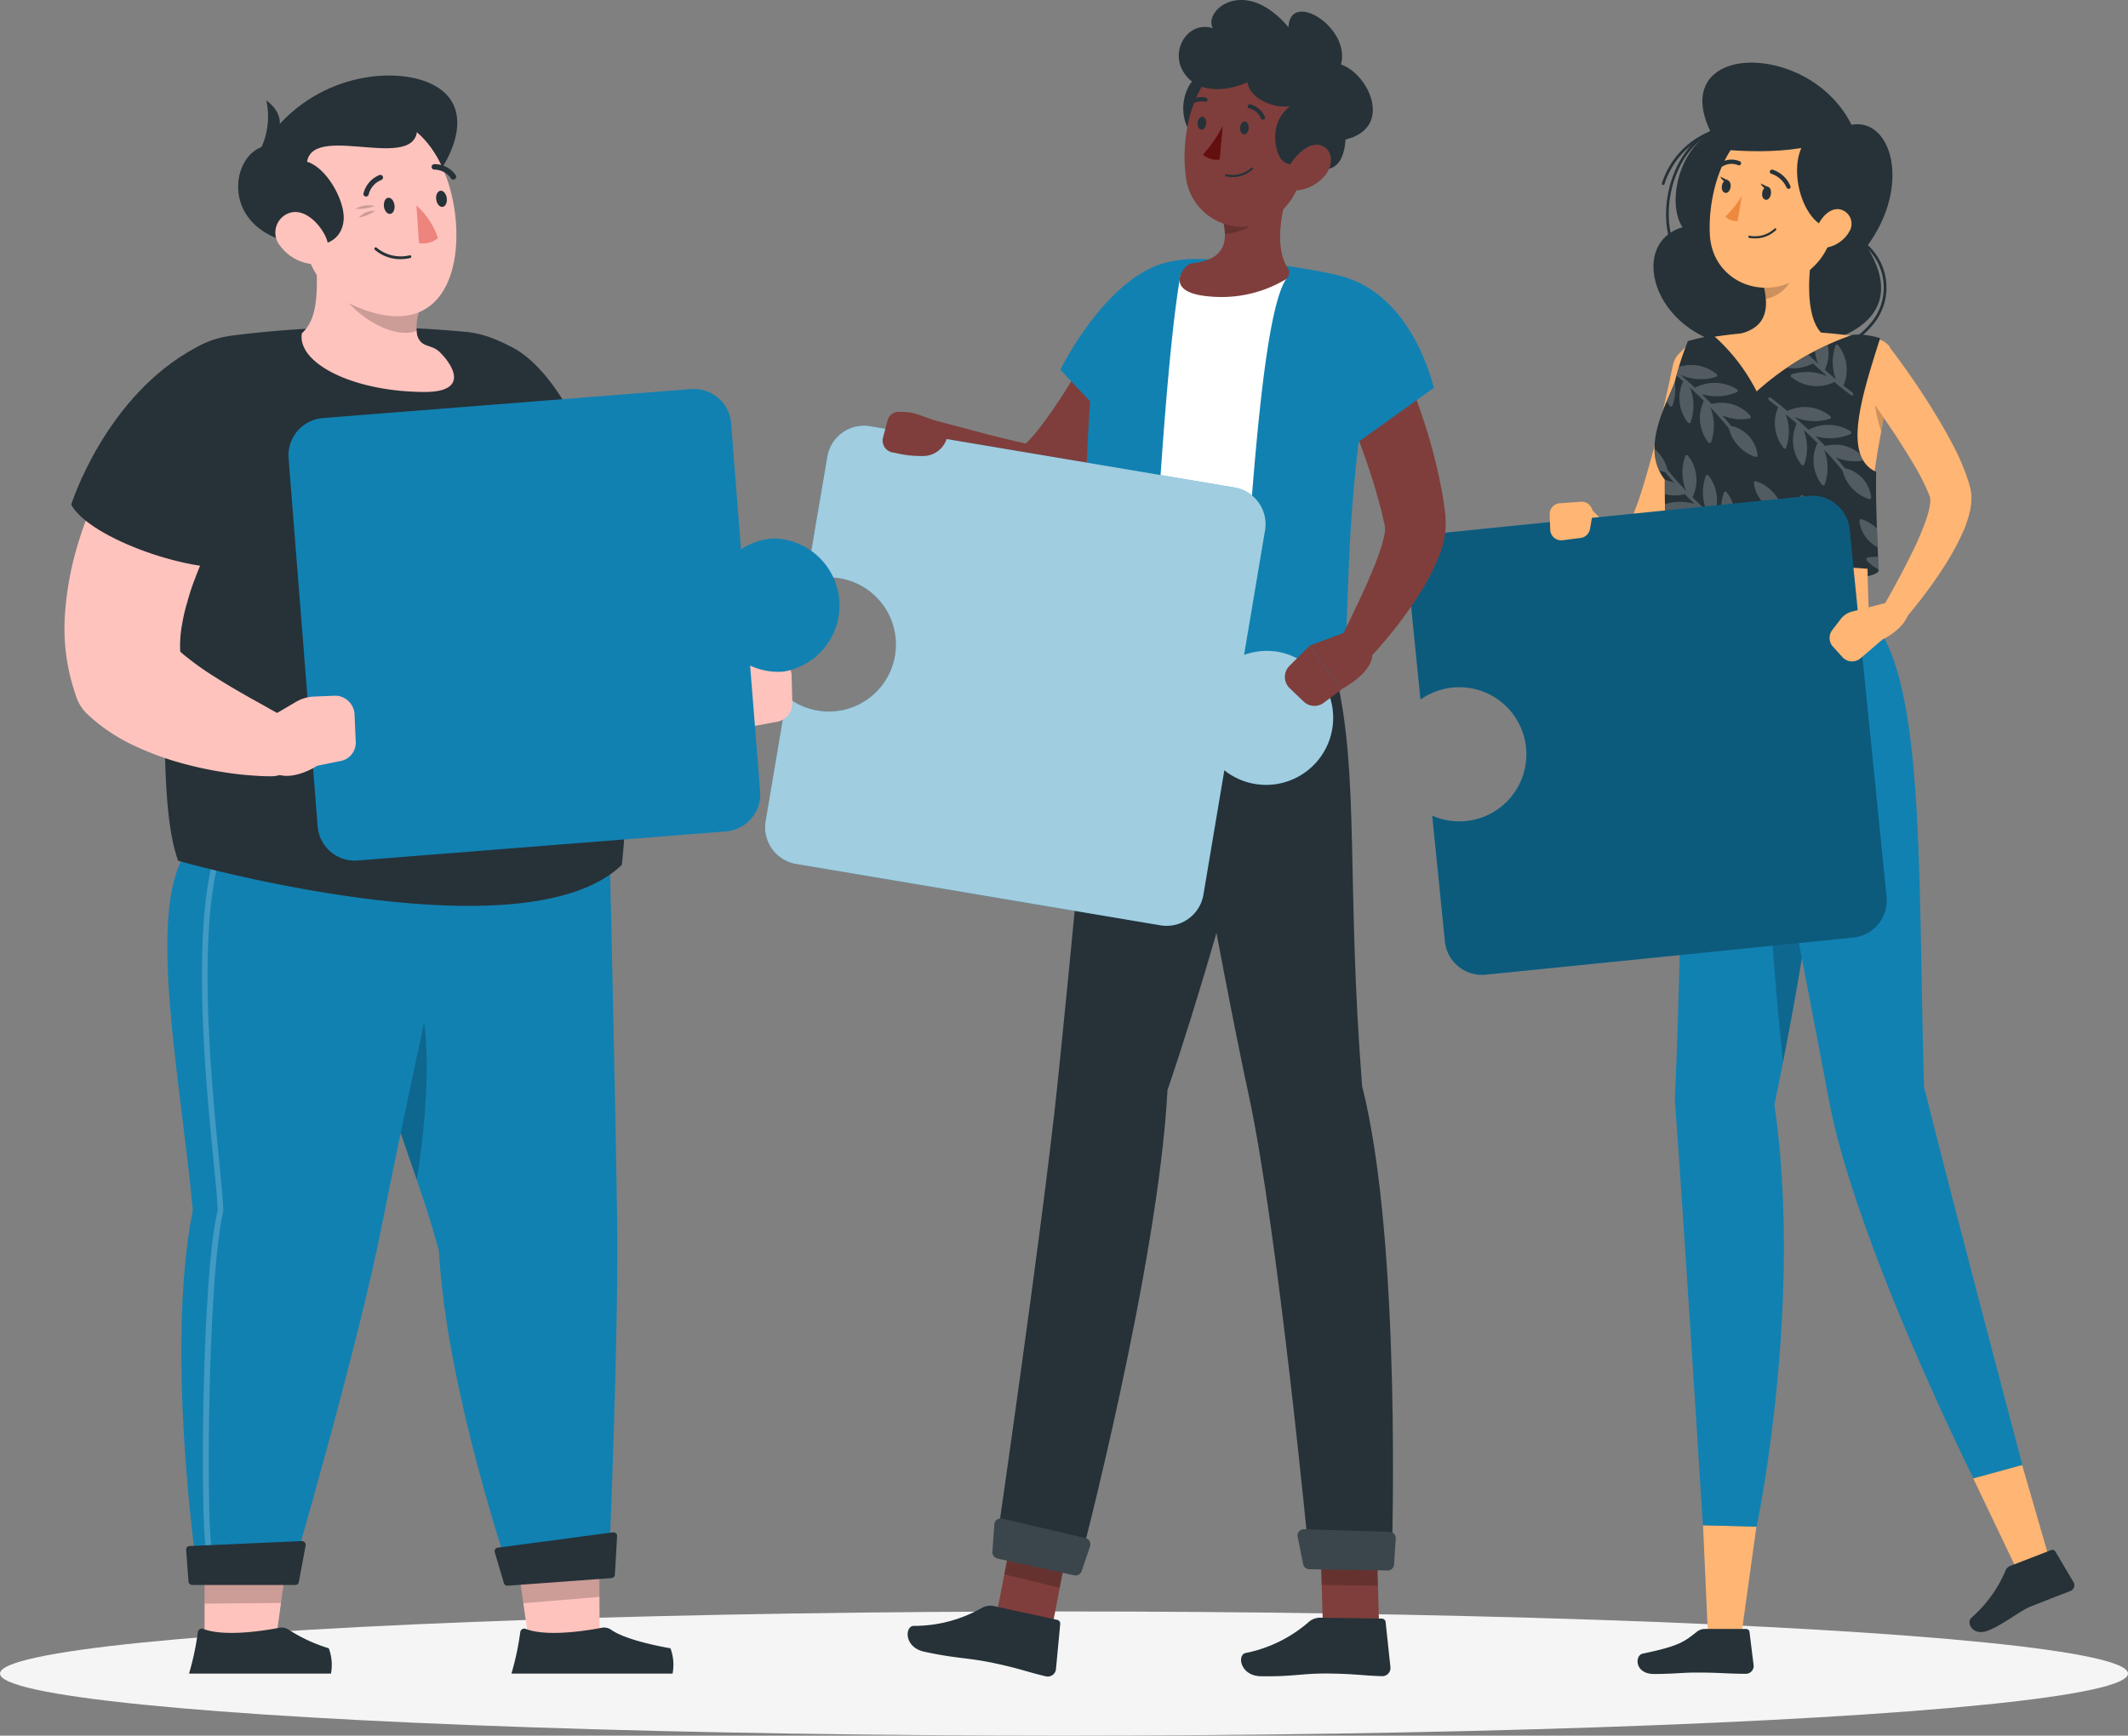 <svg xmlns="http://www.w3.org/2000/svg" width="171.601" height="140" viewBox="0 0 171.601 140">
    <rect x="0" y="0" width="171.601" height="140" fill="#808080" stroke="none"/>
    <defs>
        <clipPath id="clip-path">
            <path id="Path_4005" fill="none" d="M359.243 175.993a24.408 24.408 0 0 1 1.053-3.279 13.243 13.243 0 0 1 2.075-.443 15.1 15.1 0 0 1 3.469 4.5 22.6 22.6 0 0 1 7.744-4.571 5.956 5.956 0 0 1 2.213.279c-1.509 4.762-3.049 9.55-.319 10.78-.049 2.261.08 5.067.195 7.9-2.58-.283-12.811-.774-16.966.137-.212-2.876-.288-5.31-.274-7.412-1.933-2.457.004-5.811.81-7.891z" transform="translate(-357.601 -172.193)"/>
        </clipPath>
        <style>
            .cls-3{fill:#263238}.cls-4{fill:#ffb573}.cls-5{fill:#1181b2}.cls-6{opacity:.2}.cls-10,.cls-14{fill:#fff}.cls-12{fill:#7f3e3b}.cls-14{opacity:.1}.cls-17{fill:#ffc3bd}
        </style>
    </defs>
    <g id="_4" transform="translate(-56.11 -111.192)">
        <g id="freepik--Shadow--inject-122" transform="translate(56.11 241.173)">
            <ellipse id="freepik--path--inject-122" cx="85.801" cy="5.009" fill="#f5f5f5" rx="85.801" ry="5.009"/>
        </g>
        <g id="freepik--character-3--inject-122" transform="translate(169.624 116.242)">
            <path id="Path_3968" d="M362.055 128.253c-2.655 1.451-3.54 5.753-2.3 7.625-4.6 1.381-2.213 9.293 5.31 9.735s13.249-2.306 9.554-8.173c3.655-4.925 1.974-10.426-1.23-9.82-3.435-6.89-14.949-6.686-11.334.633z" class="cls-3" transform="translate(-337.595 -122.603)"/>
            <path id="Path_3969" d="M381.757 164.679a6.421 6.421 0 0 1-3.292-.92.115.115 0 1 1 .115-.195 6.24 6.24 0 0 0 8.023-1.39 4.422 4.422 0 0 0-.341-6.133.113.113 0 1 1 .164-.155 4.661 4.661 0 0 1 .35 6.43 6.558 6.558 0 0 1-5.019 2.363z" class="cls-3" transform="translate(-349.287 -141.138)"/>
            <path id="Path_3970" d="M360.205 144.3a.111.111 0 0 1-.1-.075c-1.177-3.372.4-7.9 3.182-9.138a.119.119 0 0 1 .146.058.111.111 0 0 1-.058.146c-2.69 1.195-4.208 5.585-3.062 8.85a.111.111 0 0 1-.071.142z" class="cls-3" transform="translate(-338.874 -129.561)"/>
            <path id="Path_3971" d="M359.059 139.441h-.04a.115.115 0 0 1-.066-.142 6.686 6.686 0 0 1 3.921-4.2.111.111 0 0 1 .062.212 6.43 6.43 0 0 0-3.775 4.062.111.111 0 0 1-.102.068z" class="cls-3" transform="translate(-338.449 -129.57)"/>
            <path id="Path_3972" d="M369.437 398.813h-2.558l-.429-9.607 4.306.106z" class="cls-4" transform="translate(-342.632 -271.231)"/>
            <path id="Path_3973" d="M362.137 223.564s-.226 26.662-.788 38.269a8.074 8.074 0 0 0 0 1.035c.841 11.634 2.235 33.995 2.235 33.995l4.332.111s3.775-17.856 1.438-34.03c3.757-18.294 5.779-34.619 2.376-39.384z" class="cls-5" transform="translate(-339.779 -178.884)"/>
            <path id="Path_3974" d="M378.825 247.5c-1.328 4.452-.035 18.763.65 25.365.934-4.77 1.73-9.359 2.319-13.59z" class="cls-6" transform="translate(-349.209 -192.23)"/>
            <path id="Path_3975" d="M359.94 408.11h3.323a.274.274 0 0 1 .283.248l.336 2.722a.633.633 0 0 1-.633.646c-1.465 0-2.164-.106-4.009-.1-1.137 0-1.823.115-3.394.115s-1.571-1.5-.912-1.642c2.96-.615 3.341-.956 4.372-1.77a1.031 1.031 0 0 1 .634-.219z" class="cls-3" transform="translate(-335.98 -281.767)"/>
            <path id="Path_3976" d="M354.258 176.549c-.164.916-.35 1.77-.549 2.655s-.4 1.77-.637 2.655c-.465 1.77-.947 3.5-1.584 5.257a24.688 24.688 0 0 1-1.115 2.655 10.458 10.458 0 0 1-.81 1.376c-.089.119-.168.235-.283.367a2.891 2.891 0 0 1-.367.389 3.027 3.027 0 0 1-1.195.695 2.876 2.876 0 0 1-1.443.058 3.456 3.456 0 0 1-1.062-.443 5.31 5.31 0 0 1-1.3-1.177 9.514 9.514 0 0 1-1.482-2.593.929.929 0 0 1 1.527-.991l.053.058a16.09 16.09 0 0 0 1.77 1.611 3.043 3.043 0 0 0 .81.443c.106.027.181.027.19 0s-.062-.044-.124-.04-.1.027-.084 0a.884.884 0 0 1 .071-.111 1.053 1.053 0 0 0 .115-.173 7.254 7.254 0 0 0 .487-.951 24.394 24.394 0 0 0 .85-2.319c.5-1.62.965-3.306 1.363-5s.792-3.425 1.146-5.116a1.854 1.854 0 0 1 3.638.708z" class="cls-4" transform="translate(-329.205 -151.491)"/>
            <path id="Path_3977" d="M360.15 212.43c0 1.089 16.966 1.3 16.966-.137l-8.669-2.213-8.3 2.35" class="cls-3" transform="translate(-339.119 -171.37)"/>
            <path id="Path_3978" d="M363.381 172.113a38.654 38.654 0 0 1 13.5.133 1.938 1.938 0 0 1 1.589 2.337c-2.4 10.74-2.261 14.351-2.031 20.006H361.6c-.743-9.435-1.137-14.82-1.235-17.878-.081-2.332.72-4.257 3.016-4.598z" class="cls-4" transform="translate(-339.235 -149.909)"/>
            <path id="Path_3979" d="M397.572 179.83a11.607 11.607 0 0 0 .584 4.425c.19-1.022.412-2.12.664-3.319z" class="cls-6" transform="translate(-359.969 -154.506)"/>
            <path id="Path_3980" d="M378.35 155.06c-.443 2.146-.845 6.089.659 7.523 0 0-.589 2.182-4.58 2.182-4.394 0-2.1-2.182-2.1-2.182 2.4-.575 2.336-2.354 1.921-4.023z" class="cls-4" transform="translate(-345.575 -140.697)"/>
            <path id="Path_3981" d="M379.849 158.29l-2.429 2.084a7.017 7.017 0 0 1 .208 1.186 2.955 2.955 0 0 0 2.27-2.1 3.274 3.274 0 0 0-.049-1.173z" class="cls-6" transform="translate(-348.747 -142.498)"/>
            <path id="Path_3982" d="M378.4 138.985c-.823 3.5-1.093 5-3.191 6.51-3.151 2.275-7.275.5-7.523-3.173-.221-3.306 1.155-8.479 4.868-9.293a4.908 4.908 0 0 1 5.846 5.956z" class="cls-4" transform="translate(-343.311 -128.348)"/>
            <path id="Path_3983" d="M385.94 134.74c-3.708.412-2.58 7.324.208 7.992 3.266-1.598 5.279-7.665-.208-7.992z" class="cls-3" transform="translate(-352.183 -129.369)"/>
            <path id="Path_3984" d="M421.992 386.369l-2.562.779-3.739-7.833 3.943-1.075z" class="cls-4" transform="translate(-370.082 -265.115)"/>
            <path id="Path_3985" d="M418.3 394.972l3.292-1.274a.261.261 0 0 1 .319.111l1.474 2.487a.5.5 0 0 1-.252.708c-1.155.443-1.713.668-3.16 1.23-.885.345-2.275 1.5-3.5 1.969s-1.77-.651-1.328-1.04a10.462 10.462 0 0 0 2.761-3.819.686.686 0 0 1 .394-.372z" class="cls-3" transform="translate(-369.688 -273.723)"/>
            <path id="Path_3986" d="M372.36 223.548s5.456 27.91 7.523 38.942c2.137 11.506 11.66 30.561 11.66 30.561l3.952-1.08s-5.412-20.383-7.934-30.485c-.5-18.294.089-33.189-4.425-37.955z" class="cls-5" transform="translate(-345.926 -178.868)"/>
            <path id="Path_3987" d="M377.919 145.828c-.049.288-.239.5-.443.443s-.3-.292-.252-.58.243-.5.443-.465.305.314.252.602z" class="cls-3" transform="translate(-348.631 -135.213)"/>
            <path id="Path_3988" d="M370.57 144.6c-.049.288-.243.5-.443.443s-.3-.288-.252-.58.243-.5.443-.443.3.291.252.58z" class="cls-3" transform="translate(-344.534 -134.538)"/>
            <path id="Path_3989" d="M370.239 143.7l-.659-.319s.266.601.659.319z" class="cls-3" transform="translate(-344.377 -134.186)"/>
            <path id="Path_3990" fill="#ed893e" d="M371.848 146.9a7.893 7.893 0 0 1-1.328 1.664 1.266 1.266 0 0 0 .991.367z" transform="translate(-344.901 -136.148)"/>
            <path id="Path_3991" d="M375.212 153.619a2.458 2.458 0 0 1-.443-.04.084.084 0 0 1-.071-.1.089.089 0 0 1 .1-.071 2.328 2.328 0 0 0 2.013-.575.084.084 0 0 1 .124 0 .089.089 0 0 1 0 .119 2.416 2.416 0 0 1-1.723.667z" class="cls-3" transform="translate(-347.229 -139.442)"/>
            <path id="Path_3992" d="M389.629 151.147a2.655 2.655 0 0 1-1.6 1.217c-.885.226-1.328-.575-1.053-1.407.235-.748.987-1.77 1.876-1.633a1.186 1.186 0 0 1 .774 1.823z" class="cls-4" transform="translate(-354.031 -137.493)"/>
            <path id="Path_3993" d="M380.121 143.649a.168.168 0 0 1-.159-.119 2.02 2.02 0 0 0-1.212-1.084.172.172 0 1 1 .106-.327 2.3 2.3 0 0 1 1.434 1.328.173.173 0 0 1-.115.217z" class="cls-3" transform="translate(-349.421 -133.477)"/>
            <path id="Path_3994" d="M369.609 140.848a.169.169 0 0 1-.08-.319 1.708 1.708 0 0 1 1.562-.106.171.171 0 1 1-.155.305 1.381 1.381 0 0 0-1.239.1.155.155 0 0 1-.088.02z" class="cls-3" transform="translate(-344.299 -132.459)"/>
            <path id="Path_3995" d="M396.324 173.574c1.261 1.651 2.407 3.319 3.5 5.08.54.885 1.071 1.77 1.558 2.713a17.953 17.953 0 0 1 1.305 3.058c.049.142.084.305.124.443l.031.128.04.186a3.356 3.356 0 0 1 .035.35 4.568 4.568 0 0 1-.084 1.146 8.721 8.721 0 0 1-.562 1.739 20.165 20.165 0 0 1-1.54 2.841 38.24 38.24 0 0 1-3.766 4.916.92.92 0 0 1-1.482-1.075v-.022c.978-1.7 1.947-3.456 2.783-5.191a21.832 21.832 0 0 0 1.066-2.58 5.586 5.586 0 0 0 .266-1.155 1.257 1.257 0 0 0 0-.35v-.08c-.031-.089-.053-.168-.093-.261a18.282 18.282 0 0 0-1.213-2.4c-.487-.819-1-1.637-1.536-2.456-1.08-1.62-2.213-3.248-3.363-4.823a1.854 1.854 0 0 1 2.974-2.213z" class="cls-4" transform="translate(-357.464 -150.622)"/>
            <path id="Path_3996" d="M377.6 144.949l-.659-.319s.259.606.659.319z" class="cls-3" transform="translate(-348.48 -134.883)"/>
            <path id="Path_3997" d="M359.243 175.993a24.408 24.408 0 0 1 1.053-3.279 13.243 13.243 0 0 1 2.075-.443 15.1 15.1 0 0 1 3.469 4.5 22.6 22.6 0 0 1 7.744-4.571 5.956 5.956 0 0 1 2.213.279c-1.509 4.762-3.049 9.55-.319 10.78-.049 2.261.08 5.067.195 7.9-2.58-.283-12.811-.774-16.966.137-.212-2.876-.288-5.31-.274-7.412-1.933-2.457.004-5.811.81-7.891z" class="cls-3" transform="translate(-337.699 -150.249)"/>
            <g id="Group_731" clip-path="url(#clip-path)" transform="translate(19.903 21.945)">
                <g id="Group_730" opacity="0.2" transform="translate(-2.932 -3.265)">
                    <path id="Path_3998" d="M361.718 195.67a.133.133 0 0 0-.106.08 3.938 3.938 0 0 0 .027 2.717c-.305-.257-.606-.509-.885-.766a3.177 3.177 0 0 0-.381-3.31.137.137 0 0 0-.12-.053.124.124 0 0 0-.106.08 3.912 3.912 0 0 0 .058 2.788c-.4-.363-.779-.726-1.128-1.075a3.168 3.168 0 0 0-.358-3.35.137.137 0 0 0-.119-.053.124.124 0 0 0-.106.08 3.947 3.947 0 0 0 .058 2.792c-.606-.633-1.111-1.208-1.487-1.686a3.266 3.266 0 0 0-2.155-2.306.137.137 0 0 0-.159.155 2.723 2.723 0 0 0 2.133 2.35c.208.261.443.549.726.858a3.748 3.748 0 0 0-2.213-.266.124.124 0 0 0-.093.093.137.137 0 0 0 .027.128 3.1 3.1 0 0 0 3.124.951c.248.257.513.518.792.788a4.288 4.288 0 0 0-2.837.168.133.133 0 0 0 0 .235 3.4 3.4 0 0 0 3.39.119c.372.35.766.7 1.173 1.049a4.036 4.036 0 0 0-2.881-.168.137.137 0 0 0-.084.106.146.146 0 0 0 .049.124 3.248 3.248 0 0 0 3.368.443l.035-.022a.1.1 0 0 0 .027-.053l.5.407a.124.124 0 0 0 .062.044q.4.319.81.624a.133.133 0 0 0 .173 0 .133.133 0 0 0-.031-.186c-.252-.19-.5-.381-.748-.58a3.182 3.182 0 0 0-.416-3.239.133.133 0 0 0-.119-.066z" class="cls-10" transform="translate(-353.079 -179.75)"/>
                    <path id="Path_3999" d="M358.958 180.131a.133.133 0 0 0 .106-.08 3.938 3.938 0 0 0-.027-2.717c.305.257.606.509.885.766a3.177 3.177 0 0 0 .381 3.31.137.137 0 0 0 .119.053.124.124 0 0 0 .106-.08 3.912 3.912 0 0 0-.058-2.788c.4.363.779.726 1.128 1.075a3.168 3.168 0 0 0 .358 3.35.137.137 0 0 0 .119.053.124.124 0 0 0 .106-.08 3.947 3.947 0 0 0-.058-2.792c.606.633 1.111 1.208 1.487 1.686a3.266 3.266 0 0 0 2.155 2.306.137.137 0 0 0 .159-.155 2.723 2.723 0 0 0-2.133-2.35c-.208-.261-.443-.549-.726-.858a3.7 3.7 0 0 0 2.213.261.115.115 0 0 0 .093-.089.137.137 0 0 0-.027-.128 3.1 3.1 0 0 0-3.124-.951c-.248-.257-.513-.518-.792-.788a4.288 4.288 0 0 0 2.837-.168.133.133 0 0 0 0-.235 3.4 3.4 0 0 0-3.39-.119c-.372-.35-.766-.7-1.173-1.049a4.036 4.036 0 0 0 2.881.168.135.135 0 0 0 .035-.23 3.248 3.248 0 0 0-3.368-.443l-.035.022a.1.1 0 0 0-.027.053l-.5-.407a.124.124 0 0 0-.062-.044q-.4-.319-.81-.624a.133.133 0 0 0-.173 0 .137.137 0 0 0 .027.186c.257.19.509.381.752.58a3.182 3.182 0 0 0 .416 3.239.133.133 0 0 0 .12.067z" class="cls-10" transform="translate(-354.682 -171.066)"/>
                    <path id="Path_4000" d="M382.687 202.969a.142.142 0 0 0-.106.075 3.983 3.983 0 0 0 .027 2.717c-.305-.252-.606-.509-.885-.766a3.168 3.168 0 0 0-.381-3.306.133.133 0 0 0-.226.022 3.947 3.947 0 0 0 .058 2.792c-.4-.367-.779-.726-1.128-1.075a3.151 3.151 0 0 0-.358-3.345.124.124 0 0 0-.119-.053.137.137 0 0 0-.106.075 3.947 3.947 0 0 0 .057 2.792c-.606-.628-1.111-1.208-1.487-1.686a3.284 3.284 0 0 0-2.155-2.306.133.133 0 0 0-.119.035.142.142 0 0 0-.04.124 2.727 2.727 0 0 0 2.133 2.345c.208.261.443.553.726.863a3.744 3.744 0 0 0-2.213-.266.133.133 0 0 0-.093.093.128.128 0 0 0 .027.124 3.067 3.067 0 0 0 3.124.951c.248.257.513.522.792.792a4.257 4.257 0 0 0-2.837.168.146.146 0 0 0-.071.115.128.128 0 0 0 .066.115 3.407 3.407 0 0 0 3.39.124c.372.345.766.695 1.173 1.049a4.036 4.036 0 0 0-2.881-.168.137.137 0 0 0-.084.106.128.128 0 0 0 .053.119 3.248 3.248 0 0 0 3.368.443l.031-.027a.181.181 0 0 0 .031-.049l.5.407a.115.115 0 0 0 .058.044c.266.212.535.42.81.628a.133.133 0 0 0 .173 0 .133.133 0 0 0-.027-.186c-.257-.19-.5-.385-.752-.58a3.177 3.177 0 0 0-.412-3.239.137.137 0 0 0-.117-.066z" class="cls-10" transform="translate(-364.768 -183.819)"/>
                    <path id="Path_4001" d="M401.917 209.878a.124.124 0 0 0-.106.08 3.934 3.934 0 0 0 .022 2.717c-.305-.257-.6-.513-.885-.766a3.173 3.173 0 0 0-.376-3.31.134.134 0 0 0-.23.027 3.934 3.934 0 0 0 .058 2.788c-.4-.363-.774-.726-1.124-1.075a3.168 3.168 0 0 0-.358-3.35.137.137 0 0 0-.119-.053.124.124 0 0 0-.106.08 3.925 3.925 0 0 0 .058 2.792c-.606-.633-1.115-1.208-1.487-1.686a3.266 3.266 0 0 0-2.155-2.306.133.133 0 0 0-.159.155 2.723 2.723 0 0 0 2.133 2.35c.2.261.443.549.726.859a3.762 3.762 0 0 0-2.213-.266.142.142 0 0 0-.093.093.137.137 0 0 0 .031.128 3.1 3.1 0 0 0 3.12.951c.252.257.513.518.792.788a4.275 4.275 0 0 0-2.832.168.128.128 0 0 0-.071.115.142.142 0 0 0 .062.119 3.425 3.425 0 0 0 3.394.12q.558.522 1.168 1.049a4.036 4.036 0 0 0-2.881-.168.124.124 0 0 0-.08.106.146.146 0 0 0 .049.124 3.252 3.252 0 0 0 3.368.443.08.08 0 0 0 .031 0 .084.084 0 0 0 .031-.053l.5.407a.138.138 0 0 0 .058.044q.4.319.81.624a.133.133 0 0 0 .173 0 .128.128 0 0 0-.027-.186l-.752-.58a3.177 3.177 0 0 0-.412-3.239.137.137 0 0 0-.118-.089z" class="cls-10" transform="translate(-375.488 -187.671)"/>
                    <path id="Path_4002" d="M357.948 211.009a.128.128 0 0 0-.106.075 3.934 3.934 0 0 0 .022 2.717c-.305-.252-.6-.509-.885-.766a3.173 3.173 0 0 0-.376-3.31.137.137 0 0 0-.23.027 3.947 3.947 0 0 0 .058 2.792c-.4-.367-.774-.726-1.124-1.075a3.168 3.168 0 0 0-.358-3.35.124.124 0 0 0-.119-.049.12.12 0 0 0-.106.075 3.925 3.925 0 0 0 .058 2.792 21.886 21.886 0 0 1-1.487-1.686 3.284 3.284 0 0 0-2.155-2.306.142.142 0 0 0-.124.035.15.15 0 0 0-.035.119 2.723 2.723 0 0 0 2.133 2.35c.2.261.443.549.726.885a3.691 3.691 0 0 0-2.213-.266.133.133 0 0 0-.093.089.137.137 0 0 0 .031.128 3.058 3.058 0 0 0 3.12.951c.252.257.513.522.792.792a4.222 4.222 0 0 0-2.832.168.124.124 0 0 0-.071.111.137.137 0 0 0 .062.119 3.416 3.416 0 0 0 3.394.124c.372.345.761.695 1.168 1.044a4.031 4.031 0 0 0-2.881-.164.124.124 0 0 0-.08.1.137.137 0 0 0 .049.124 3.253 3.253 0 0 0 3.368.443.08.08 0 0 0 .031 0 .084.084 0 0 0 .031-.049l.5.407a.137.137 0 0 0 .058.044c.27.212.535.42.81.628a.133.133 0 0 0 .173 0 .128.128 0 0 0-.027-.186l-.752-.58a3.186 3.186 0 0 0-.412-3.244.124.124 0 0 0-.115-.115z" class="cls-10" transform="translate(-350.977 -188.301)"/>
                    <path id="Path_4003" d="M382.048 168.88a.137.137 0 0 0-.106.08 3.983 3.983 0 0 0 .027 2.717c-.305-.257-.606-.509-.885-.766a3.177 3.177 0 0 0-.381-3.31.137.137 0 0 0-.119-.053.124.124 0 0 0-.106.08 3.934 3.934 0 0 0 .058 2.788c-.4-.363-.779-.726-1.128-1.075a3.168 3.168 0 0 0-.358-3.35.133.133 0 0 0-.12-.053.124.124 0 0 0-.106.08 3.948 3.948 0 0 0 .058 2.792c-.606-.633-1.111-1.208-1.487-1.686a3.266 3.266 0 0 0-2.155-2.306.137.137 0 0 0-.159.155 2.728 2.728 0 0 0 2.133 2.35c.208.261.443.549.726.859a3.744 3.744 0 0 0-2.213-.266.142.142 0 0 0-.093.093.137.137 0 0 0 .027.128 3.1 3.1 0 0 0 3.124.951c.248.257.513.518.792.788a4.288 4.288 0 0 0-2.837.168.146.146 0 0 0-.071.115.137.137 0 0 0 .066.119 3.4 3.4 0 0 0 3.39.119c.372.35.766.7 1.173 1.049a4.036 4.036 0 0 0-2.881-.168.132.132 0 0 0-.031.23 3.244 3.244 0 0 0 3.363.443l.035-.022a.1.1 0 0 0 .027-.053l.5.407a.146.146 0 0 0 .062.044q.4.319.81.624a.133.133 0 0 0 .173 0 .133.133 0 0 0-.027-.186c-.257-.19-.5-.381-.752-.58a3.177 3.177 0 0 0-.412-3.239.146.146 0 0 0-.117-.066z" class="cls-10" transform="translate(-364.412 -164.815)"/>
                    <path id="Path_4004" d="M379.657 187.764a.128.128 0 0 0 .106-.075 3.934 3.934 0 0 0-.022-2.717c.305.252.6.509.885.766a3.173 3.173 0 0 0 .376 3.31.137.137 0 0 0 .23-.027 3.947 3.947 0 0 0-.058-2.792q.6.549 1.128 1.075a3.168 3.168 0 0 0 .358 3.35.137.137 0 0 0 .23-.027 3.925 3.925 0 0 0-.062-2.792 21.9 21.9 0 0 1 1.487 1.686 3.279 3.279 0 0 0 2.16 2.306.133.133 0 0 0 .119-.035.142.142 0 0 0 .035-.124 2.717 2.717 0 0 0-2.133-2.345c-.2-.261-.443-.549-.726-.885a3.69 3.69 0 0 0 2.213.266.133.133 0 0 0 .093-.088.137.137 0 0 0-.031-.128 3.058 3.058 0 0 0-3.12-.951c-.248-.257-.513-.522-.792-.792a4.222 4.222 0 0 0 2.832-.168.128.128 0 0 0 .071-.115.124.124 0 0 0-.062-.115 3.416 3.416 0 0 0-3.394-.124c-.372-.345-.761-.695-1.168-1.044a4.054 4.054 0 0 0 2.881.164.124.124 0 0 0 .08-.1.128.128 0 0 0-.049-.124 3.239 3.239 0 0 0-3.368-.443.079.079 0 0 0-.031 0 .182.182 0 0 0-.031.049l-.5-.407a.115.115 0 0 0-.058-.044c-.266-.212-.535-.443-.81-.628a.133.133 0 0 0-.173 0 .133.133 0 0 0 .027.186l.752.58a3.186 3.186 0 0 0 .412 3.244.137.137 0 0 0 .113.108z" class="cls-10" transform="translate(-366.225 -175.292)"/>
                </g>
            </g>
            <path id="Path_4006" d="M344.972 201.582l-29.649 2.991a3 3 0 0 0-2.682 3.284L313.659 218a5.412 5.412 0 1 1 .947 9.368l1.022 10.138a3.009 3.009 0 0 0 3.284 2.686l29.648-2.992a3.014 3.014 0 0 0 2.686-3.288l-2.987-29.649a3.014 3.014 0 0 0-3.287-2.681z" class="cls-5" transform="translate(-312.626 -166.624)"/>
            <path id="Path_4007" d="M344.972 201.582l-29.649 2.991a3 3 0 0 0-2.682 3.284L313.659 218a5.412 5.412 0 1 1 .947 9.368l1.022 10.138a3.009 3.009 0 0 0 3.284 2.686l29.648-2.992a3.014 3.014 0 0 0 2.686-3.288l-2.987-29.649a3.014 3.014 0 0 0-3.287-2.681z" opacity="0.3" transform="translate(-312.626 -166.624)"/>
            <path id="Path_4008" d="M395.921 221.4l-1.372-.6-3.222.823a1.726 1.726 0 0 0-.929.615l-.681.885a1.049 1.049 0 0 0 .058 1.328l.77.85a1.053 1.053 0 0 0 1.465.089l1.748-1.5s2.105-.99 2.163-2.49z" class="cls-4" transform="translate(-355.485 -177.346)"/>
            <path id="Path_4009" d="M339.556 205.747l1.425-.181a.885.885 0 0 0 .774-.739l.195-1.133a.885.885 0 0 0-.951-1.049l-1.664.119a.885.885 0 0 0-.836.929l.044 1.195a.885.885 0 0 0 1.013.858z" class="cls-4" transform="translate(-327.049 -167.223)"/>
            <path id="Path_4010" d="M378.8 133.833c-3.514 1.77-9.687.956-9.687.956s3.44-5.629 9.687-.956z" class="cls-3" transform="translate(-344.114 -127.829)"/>
        </g>
        <g id="freepik--character-2--inject-122" transform="translate(117.814 111.192)">
            <path id="Path_4011" d="M243.425 388.53l-1.766 9.191-4.469-1.08 1.766-9.191z" class="cls-12" transform="translate(-218.762 -265.2)"/>
            <path id="Path_4012" d="M228.581 403.924l4.97 1.08a.314.314 0 0 1 .252.341l-.345 3.655a.664.664 0 0 1-.8.566c-1.562-.367-2.027-.6-4-1.027-2.306-.509-3.124-.372-5.832-.965-1.637-.358-1.562-2.075-.828-2.08a11 11 0 0 0 5.527-1.474 1.447 1.447 0 0 1 1.062-.093z" class="cls-3" transform="translate(-210.011 -274.35)"/>
            <path id="Path_4013" d="M244.505 388.534l-.912 4.735-4.474-1.08.912-4.739z" class="cls-6" transform="translate(-219.838 -265.2)"/>
            <path id="Path_4014" d="M251.444 266.339c5.244-15.426 9.395-33.632 9.395-33.632l-14.957-.947s-2.213 23.622-3.354 34.517c-1.195 11.32-4.908 36.875-4.908 36.875l6.748 1.367s6.332-24.064 7.076-38.18z" class="cls-3" transform="translate(-219.002 -178.406)"/>
            <path id="Path_4015" fill="#263238" d="M274.233 253.3l3.629 4.487c-.925 3.465-2 7.359-3.191 11.337a78.251 78.251 0 0 1-.438-15.825z" opacity="0.2" transform="translate(-239.294 -190.414)"/>
            <path id="Path_4016" d="M237.334 391.2l6.2 1.354a.513.513 0 0 0 .6-.336l.681-2a.509.509 0 0 0-.367-.664l-6.722-1.571a.513.513 0 0 0-.628.443l-.155 2.213a.513.513 0 0 0 .4.558z" class="cls-3" transform="translate(-218.618 -265.489)"/>
            <path id="Path_4017" d="M237.334 391.2l6.2 1.354a.513.513 0 0 0 .6-.336l.681-2a.509.509 0 0 0-.367-.664l-6.722-1.571a.513.513 0 0 0-.628.443l-.155 2.213a.513.513 0 0 0 .4.558z" class="cls-14" transform="translate(-218.618 -265.489)"/>
            <path id="Path_4018" d="M301.166 389.092l.279 9.483-4.536-.062-.279-9.483z" class="cls-12" transform="translate(-251.898 -266.08)"/>
            <path id="Path_4019" d="M288.787 406.053l4.823.071a.314.314 0 0 1 .314.283l.389 3.646a.664.664 0 0 1-.673.717c-1.6-.049-2.106-.181-4.129-.212-2.363-.04-2.872.257-5.642.217-1.677-.027-1.947-1.726-1.23-1.876a11.023 11.023 0 0 0 5.129-2.54 1.442 1.442 0 0 1 1.019-.306z" class="cls-3" transform="translate(-243.892 -275.568)"/>
            <path id="Path_4020" d="M301.17 389.1l.142 4.885-4.54-.062-.142-4.89z" class="cls-6" transform="translate(-251.898 -266.08)"/>
            <path id="Path_4021" d="M284.556 266.5c-1.283-16.227-.2-24.98-2.084-33.039l-13.612-.845s4.226 23.852 6.558 34.641 4.841 36.995 4.841 36.995l6.691.084s.819-25.172-2.394-37.836z" class="cls-3" transform="translate(-236.417 -178.885)"/>
            <path id="Path_4022" d="M293.494 393.15l6.332.1a.513.513 0 0 0 .518-.478l.137-2.089a.509.509 0 0 0-.5-.549l-6.89-.212a.509.509 0 0 0-.518.606l.443 2.213a.522.522 0 0 0 .478.409z" class="cls-3" transform="translate(-249.634 -266.576)"/>
            <path id="Path_4023" d="M293.494 393.15l6.332.1a.513.513 0 0 0 .518-.478l.137-2.089a.509.509 0 0 0-.5-.549l-6.89-.212a.509.509 0 0 0-.518.606l.443 2.213a.522.522 0 0 0 .478.409z" class="cls-14" transform="translate(-249.634 -266.576)"/>
            <path id="Path_4024" d="M241.472 171.483c-.522 1.128-1.066 2.129-1.659 3.16s-1.217 2.031-1.907 3.014a28.62 28.62 0 0 1-2.283 2.9 13.564 13.564 0 0 1-3.173 2.691l-.155.089a2.173 2.173 0 0 1-1.77.195c-.863-.279-1.7-.593-2.518-.929s-1.615-.708-2.4-1.1-1.549-.8-2.3-1.243a24.922 24.922 0 0 1-2.213-1.421 1.367 1.367 0 0 1 1.12-2.443h.049c.792.19 1.611.42 2.407.628l2.394.633c.792.217 1.589.4 2.372.593s1.567.345 2.337.5l-1.907.288a10.766 10.766 0 0 0 1.77-1.867c.606-.779 1.19-1.637 1.77-2.522s1.106-1.81 1.628-2.748 1.053-1.907 1.522-2.8l.027-.049a2.726 2.726 0 0 1 4.868 2.416z" class="cls-12" transform="translate(-209.467 -142.711)"/>
            <path id="Path_4025" d="M258.623 158.687c-5.284.6-9.293 8.784-9.293 8.784l5.452 5.8s2.429-2.894 5.04-6.554c2.85-3.986 2.978-8.504-1.199-8.03z" class="cls-5" transform="translate(-225.53 -137.65)"/>
            <path id="Path_4026" d="M264.645 161.2c2.031-.721 11.129.443 11.129.443-1.77 2.283-3.248 21.192-3.412 32.061a60.716 60.716 0 0 1-11.063-.642c.222-4.262 2.001-24.274 3.346-31.862z" class="cls-10" transform="translate(-232.203 -138.94)"/>
            <path id="Path_4027" d="M254.668 165.507a8.08 8.08 0 0 1 8.058-7.107 55.9 55.9 0 0 1 11.306 1.248 4.425 4.425 0 0 1 3.385 5.368c-2.8 11.749-2.062 22.9-2.81 28.082a21.848 21.848 0 0 1-8.337 1.328s.066-4.474.69-12.028c.5-6.005 1.385-20.126 3.217-22.471 0 0-6.567-.885-8.6-.173-1.509 8.519-2.615 34.322-2.615 34.326-3.213-.23-4.726-2.018-4.677-2.549a157.172 157.172 0 0 1 .383-26.024z" class="cls-5" transform="translate(-228.098 -137.509)"/>
            <path id="Path_4028" d="M279.961 144.93c-.615 1.77-1.328 4.908-.19 6.669a.677.677 0 0 1-.279 1.009 10.094 10.094 0 0 1-6.04 1.3c-2.854-.23-2.655-1.518-1.921-2.354a1.027 1.027 0 0 1 .673-.336c2.695-.323 2.721-1.947 2.332-3.54z" class="cls-12" transform="translate(-237.645 -130)"/>
            <path id="Path_4029" d="M282.128 147.48l-3.208 1.633a5.106 5.106 0 0 1 .173 1.155c1.168 0 2.823-.783 3.014-1.682a2.288 2.288 0 0 0 .022-1.106z" class="cls-6" transform="translate(-242.025 -131.422)"/>
            <ellipse id="Ellipse_7" cx="2.899" cy="2.164" class="cls-3" rx="2.899" ry="2.164" transform="rotate(-85.68 22.868 -12.394)"/>
            <path id="Path_4030" d="M282.193 126.83c-.593 3.491-.766 5.567-2.7 7.191a4.591 4.591 0 0 1-7.452-3.222c-.4-3.235.633-8.408 4.164-9.452a4.735 4.735 0 0 1 5.988 5.483z" class="cls-12" transform="translate(-238.143 -116.736)"/>
            <path id="Path_4031" d="M280.852 124.237c-.044 0-.1-.058-.146-.031-1.584.885-2.1-1.018-2-2.283a3.009 3.009 0 0 1 1.173-2.16c-1.717.195-3.381-.912-3.407-1.943-1.9.836-4.186.885-5.217-.885s.443-4.084 2.407-3.469c-.8-1.425 2.571-4.275 6.1-.071.111-3.049 5.04 0 4.231 3 2.283.788 4.239 5.124.367 6.049-.26 4.014-3.508 1.793-3.508 1.793z" class="cls-3" transform="translate(-237.563 -111.192)"/>
            <path id="Path_4032" d="M293.587 140.042a3.355 3.355 0 0 1-2.142 1.2c-1.062.119-1.3-.96-.752-1.943.491-.885 1.633-2.009 2.58-1.664s1.005 1.565.314 2.407z" class="cls-12" transform="translate(-248.431 -125.9)"/>
            <path id="Path_4033" d="M282.782 133.892c-.027.292-.2.509-.389.491s-.323-.266-.3-.558.2-.5.389-.487.318.262.3.554z" class="cls-3" transform="translate(-243.794 -123.538)"/>
            <path id="Path_4034" d="M275.033 133.026c-.027.288-.2.5-.389.487s-.319-.266-.3-.553.2-.509.389-.491.344.265.3.557z" class="cls-3" transform="translate(-239.475 -123.053)"/>
            <path id="Path_4035" fill="#630f0f" d="M276.918 134.1a10.34 10.34 0 0 1-1.6 2.337 1.677 1.677 0 0 0 1.354.394z" transform="translate(-240.018 -123.963)"/>
            <path id="Path_4036" d="M279.824 142.491a2.381 2.381 0 0 0 1.77-.615.086.086 0 0 0-.124-.119 2.279 2.279 0 0 1-2 .518.08.08 0 0 0-.1.066.089.089 0 0 0 .066.1c.14.024.264.042.388.05z" class="cls-3" transform="translate(-242.274 -128.216)"/>
            <path id="Path_4037" d="M284.68 131.437a.186.186 0 0 0 .084 0 .168.168 0 0 0 .084-.226 1.721 1.721 0 0 0-1.186-1.013.17.17 0 0 0-.053.336 1.372 1.372 0 0 1 .929.814.181.181 0 0 0 .142.089z" class="cls-3" transform="translate(-244.56 -121.786)"/>
            <path id="Path_4038" d="M272.5 129.623a.177.177 0 0 0 .159-.035 1.354 1.354 0 0 1 1.182-.323.168.168 0 0 0 .208-.115.173.173 0 0 0-.115-.212 1.677 1.677 0 0 0-1.5.394.168.168 0 0 0 0 .239.159.159 0 0 0 .066.052z" class="cls-3" transform="translate(-238.384 -121.061)"/>
            <path id="Path_4039" d="M302.812 170.891c.288.562.522 1.049.752 1.575s.443 1.035.673 1.558c.443 1.044.828 2.106 1.19 3.182a43.663 43.663 0 0 1 1.69 6.669l.119.885.062.443v.3c0 .142.022.283.022.443a6.811 6.811 0 0 1-.474 2.354 17.4 17.4 0 0 1-1.673 3.27 32.061 32.061 0 0 1-1.978 2.783 33.481 33.481 0 0 1-2.213 2.553 1.363 1.363 0 0 1-2.213-1.54v-.035c.916-1.907 1.885-3.837 2.655-5.717.2-.469.376-.938.531-1.394a11.332 11.332 0 0 0 .385-1.3 2.539 2.539 0 0 0 .075-.841l-.022-.089-.084-.367-.164-.73a52.916 52.916 0 0 0-1.872-5.841c-.354-.974-.757-1.934-1.146-2.9-.195-.478-.4-.956-.611-1.429l-.62-1.381-.035-.08a2.722 2.722 0 1 1 4.912-2.345z" class="cls-12" transform="translate(-252.438 -143.624)"/>
            <path id="Path_4040" d="M297.617 161.5c5.894 1.487 7.523 9.023 7.523 9.023l-7.319 5.248s-1.814-1.9-2.363-6.359c-.252-2.129.965-7.97 2.159-7.912z" class="cls-5" transform="translate(-251.226 -139.237)"/>
            <path id="Path_4041" d="M298.137 226l-3.407 1.274 2.611 3.5s2.943-1.527 2.385-3.222z" class="cls-12" transform="translate(-250.839 -175.195)"/>
            <path id="Path_4042" d="M236.9 207.02a5.4 5.4 0 0 0-2.735.248l1.69-10.045a3 3 0 0 0-2.46-3.456l-29.383-4.947a3 3 0 0 0-3.452 2.456l-1.717 10.067a5.31 5.31 0 0 1 2.735-.248 5.408 5.408 0 1 1-4.3 9.536l-1.695 10.045a3 3 0 0 0 2.46 3.456l29.383 4.947a3.009 3.009 0 0 0 3.456-2.456l1.69-10.05a5.408 5.408 0 1 0 4.323-9.554z" class="cls-5" transform="translate(-195.547 -154.444)"/>
            <path id="Path_4043" fill="#fff" d="M236.9 207.02a5.4 5.4 0 0 0-2.735.248l1.69-10.045a3 3 0 0 0-2.46-3.456l-29.383-4.947a3 3 0 0 0-3.452 2.456l-1.717 10.067a5.31 5.31 0 0 1 2.735-.248 5.408 5.408 0 1 1-4.3 9.536l-1.695 10.045a3 3 0 0 0 2.46 3.456l29.383 4.947a3.009 3.009 0 0 0 3.456-2.456l1.69-10.05a5.408 5.408 0 1 0 4.323-9.554z" opacity="0.6" transform="translate(-195.547 -154.444)"/>
            <path id="Path_4044" d="M290.637 232.331l1.12 1.071a1.257 1.257 0 0 0 1.628.1l1.456-1.093-2.611-3.5-1.615 1.62a1.257 1.257 0 0 0 .022 1.8z" class="cls-12" transform="translate(-248.339 -176.817)"/>
            <path id="Path_4045" d="M216.97 188.358l.407-1.509a.912.912 0 0 1 .885-.584 4.457 4.457 0 0 1 1.695.261l2.3.85-.111.938a2 2 0 0 1-2.009 1.509 8.554 8.554 0 0 1-2.031-.217l-.248-.053a.982.982 0 0 1-.889-1.195z" class="cls-12" transform="translate(-207.476 -153.042)"/>
        </g>
        <g id="freepik--character-1--inject-122" transform="translate(61.311 117.282)">
            <path id="Path_4046" d="M115.251 133.352c1.474-1.713 3.691-6.16-.478-7.859-3.076-1.257-9.6-.615-13.351 5.222-2.562.885-3.319 6.585 2.6 7.784s11.229-5.147 11.229-5.147z" class="cls-3" transform="translate(-85.502 -124.954)"/>
            <path id="Path_4047" d="M156.782 392.08l-6.762.562 1.146 7.948 5.651-.46z" class="cls-17" transform="translate(-113.663 -273.871)"/>
            <path id="Path_4048" d="M156.776 392.09l-6.766.562.646 4.452 6.142-.509z" class="cls-6" transform="translate(-113.658 -273.877)"/>
            <path id="Path_4049" d="M127.794 298.715c-2.655-10.178-9.532-22.294-5.173-32.087l18.944-.058s.469 20.157.6 29.649c.133 9.926-.695 28.6-.695 28.6l-7.749.589s-5.308-15.281-5.927-26.693z" class="cls-5" transform="translate(-97.601 -203.902)"/>
            <path id="Path_4050" d="M147.293 394.8l8.373-.615a.3.3 0 0 0 .274-.279l.177-3.1a.292.292 0 0 0-.327-.31l-9.293 1.235a.288.288 0 0 0-.243.372l.735 2.487a.3.3 0 0 0 .305.208z" class="cls-3" transform="translate(-111.556 -272.987)"/>
            <path id="Path_4051" d="M124.22 288.043a50.745 50.745 0 0 0 .292 7.2c.925 3.2 2.106 6.4 3.168 9.51 1.39-8.797 1.395-19.053-3.46-16.71z" class="cls-6" transform="translate(-99.268 -215.684)"/>
            <path id="Path_4052" d="M100.177 393.2l-6.788.066-.009 8.01 5.673-.044z" class="cls-17" transform="translate(-82.088 -274.495)"/>
            <path id="Path_4053" d="M91.272 408.215a.323.323 0 0 1 .4-.266c1.7.677 4.934.159 6.155-.075a1 1 0 0 1 .783.164 12.931 12.931 0 0 0 3.217 1.487 3.819 3.819 0 0 1 .177 2.04H90.56a22.336 22.336 0 0 0 .712-3.35z" class="cls-3" transform="translate(-80.516 -282.664)"/>
            <path id="Path_4054" d="M150.022 408.215a.323.323 0 0 1 .4-.266c1.7.677 4.934.159 6.155-.075a1 1 0 0 1 .783.164c1.3.92 4.77 1.487 4.77 1.487a3.788 3.788 0 0 1 .173 2.04H149.31a22.334 22.334 0 0 0 .712-3.35z" class="cls-3" transform="translate(-113.268 -282.664)"/>
            <path id="Path_4055" d="M100.177 393.21l-6.793.062v4.487l6.169-.053z" class="cls-6" transform="translate(-82.088 -274.501)"/>
            <path id="Path_4056" d="M88.652 295.422c-.92-10.28-3.806-24.126-.531-28.852h22.17s-4.518 20.5-6.372 29.985c-1.925 9.864-7.461 28.8-7.461 28.8l-7.341.022s-2.784-18.219-.465-29.955z" class="cls-5" transform="translate(-78.307 -203.902)"/>
            <path id="Path_4057" fill="#fff" d="M93.5 323.875a.226.226 0 0 1-.212-.159c-.527-1.77-.443-22.1.885-27.671 0-.735-.155-2.177-.332-4-.606-6.2-1.73-17.7-.053-24.228a.228.228 0 0 1 .443.111c-1.659 6.456-.54 17.918.062 24.078.181 1.859.327 3.323.336 4.067a.252.252 0 0 1 0 .058c-1.274 5.266-1.4 25.755-.885 27.467a.221.221 0 0 1-.146.274.173.173 0 0 1-.098.003z" opacity="0.2" transform="translate(-81.825 -204.498)"/>
            <path id="Path_4058" d="M90.52 395.63h8.315a.274.274 0 0 0 .279-.23l.549-2.952a.305.305 0 0 0-.31-.358l-9.054.4a.279.279 0 0 0-.27.305l.186 2.549a.31.31 0 0 0 .305.286z" class="cls-3" transform="translate(-80.219 -273.876)"/>
            <path id="Path_4059" d="M144.859 180.974c.443 1.77.85 3.54 1.243 5.31s.766 3.54 1.111 5.31l.531 2.655.5 2.655c.341 1.77.642 3.567.951 5.355l-.721-1.615a1.5 1.5 0 0 0 .589.814 5.04 5.04 0 0 0 1.876.774 14.321 14.321 0 0 0 2.726.358c.491.027 1 .044 1.5.035h1.478l.628.044a2.443 2.443 0 0 1 1.009 4.585c-.354.195-.606.341-.907.5s-.58.288-.885.443c-.593.257-1.2.5-1.828.7a18.626 18.626 0 0 1-1.943.522 18.2 18.2 0 0 1-2.093.292 13.164 13.164 0 0 1-2.279-.035 10.151 10.151 0 0 1-2.469-.522 10.311 10.311 0 0 1-2.527-1.248 10.055 10.055 0 0 1-2.177-2.049 3.218 3.218 0 0 1-.584-1.124l-.137-.491c-.487-1.744-.987-3.483-1.447-5.235l-.7-2.62-.668-2.629c-.443-1.77-.885-3.514-1.288-5.275s-.805-3.54-1.155-5.31a4.956 4.956 0 0 1 9.665-2.186z" class="cls-17" transform="translate(-105.343 -154.111)"/>
            <path id="Path_4060" d="M183.09 232.971l.093 2.859c1.155 2.775 4.465.668 4.465.668l2-.367a1.522 1.522 0 0 0 1.142-1.6l-.053-2a1.584 1.584 0 0 0-1.491-1.633l-1.77.035a3.124 3.124 0 0 0-1.474.4z" class="cls-17" transform="translate(-132.099 -184.017)"/>
            <path id="Path_4061" d="M141.243 172.99c4.071 2.142 6.731 9.7 6.731 9.7-.858 3.54-4.319 10-7.523 9.957 0 0-4.7-6.067-5.213-10.457-.619-5.306-2.226-13.528 6.005-9.2z" class="cls-3" transform="translate(-105.117 -151.056)"/>
            <path id="Path_4062" d="M109.914 171.2a85.406 85.406 0 0 0-18.874.3c-3.62.509-6.2 2.761-5.753 10.178.885 15.046-.487 26.773 1.425 32.18 0 0 27.844 7.965 35.782.332 1.929-18.1-4.567-33.132-7.523-39.385a6.341 6.341 0 0 0-5.057-3.605z" class="cls-3" transform="translate(-77.549 -150.52)"/>
            <path id="Path_4063" d="M122.222 164.758c-.721-.708-1.478-.3-1.828-1.363a3.682 3.682 0 0 1 .4-2.447l-8.594-4.638c.168 3.16.3 5.655-1.106 6.912-.407 2.354 3.983 4.7 9.828 4.739 3.725.023 2.34-2.185 1.3-3.203z" class="cls-17" transform="translate(-91.95 -142.434)"/>
            <path id="Path_4064" d="M124.209 165.255l-6.779-1.695c1.713 2.695 4.8 4.169 6.456 3.518a3.726 3.726 0 0 1 .323-1.823z" class="cls-6" transform="translate(-95.495 -146.476)"/>
            <path id="Path_4065" d="M116.812 132.245c-4.487-1-8.364 2.73-7.5 6.793s1.553 6.806 4.363 8.187c5.585 2.753 8.311.1 8.766-4.146.416-3.825-1.075-9.83-5.629-10.834z" class="cls-17" transform="translate(-90.904 -128.928)"/>
            <path id="Path_4066" d="M122.463 148.672a2.066 2.066 0 0 0-1.553.226 4.01 4.01 0 0 0 1.553-.226z" class="cls-6" transform="translate(-97.435 -138.142)"/>
            <path id="Path_4067" d="M122.818 149.6a1.69 1.69 0 0 0-1.328.549 3.337 3.337 0 0 0 1.328-.549z" class="cls-6" transform="translate(-97.759 -138.691)"/>
            <path id="Path_4068" d="M108.91 141.493c2.509.562 3.54-.695 3.54-2.1 0-1.5-1.412-4.023-2.96-4.487.553-3.319 9.7 1.328 8.828-3.27 0 0-.248-.788-2.611-1.23s-8.678.982-8.235 5.7 1.438 5.387 1.438 5.387z" class="cls-3" transform="translate(-89.932 -127.95)"/>
            <path id="Path_4069" d="M103.53 133.483a6.023 6.023 0 0 0 .491-3.983s2.753 1.819-.491 3.983z" class="cls-3" transform="translate(-87.746 -127.488)"/>
            <path id="Path_4070" d="M126.665 157.219a3.787 3.787 0 0 0 .558-.084.111.111 0 0 0 .084-.133.106.106 0 0 0-.133-.084 3.036 3.036 0 0 1-2.655-.611.111.111 0 0 0-.159 0 .115.115 0 0 0 0 .159 3.142 3.142 0 0 0 2.306.752z" class="cls-3" transform="translate(-99.341 -142.414)"/>
            <path id="Path_4071" d="M106.694 152.565a3.668 3.668 0 0 0 2.416 1.451c1.288.177 1.77-1.013 1.274-2.137-.443-1.013-1.646-2.323-2.868-1.987a1.669 1.669 0 0 0-.822 2.673z" class="cls-17" transform="translate(-89.304 -138.827)"/>
            <path id="Path_4072" d="M126.064 147.948c.053.358.283.624.518.589s.385-.358.332-.717-.279-.62-.513-.584-.368.336-.337.712z" class="cls-3" transform="translate(-100.306 -137.374)"/>
            <path id="Path_4073" d="M135.588 146.668c.053.363.283.624.518.589s.385-.354.332-.712-.279-.624-.513-.589-.385.354-.337.712z" class="cls-3" transform="translate(-105.613 -136.661)"/>
            <path id="Path_4074" fill="#ed847e" d="M132 148.64l.2 3.036a1.9 1.9 0 0 0 1.536-.4A6.2 6.2 0 0 0 132 148.64z" transform="translate(-103.618 -138.159)"/>
            <path id="Path_4075" d="M122.6 144.808a.208.208 0 0 1-.252-.266 2.146 2.146 0 0 1 1.292-1.465.212.212 0 0 1 .266.137.217.217 0 0 1-.137.27 1.708 1.708 0 0 0-1.013 1.173.212.212 0 0 1-.156.151z" class="cls-3" transform="translate(-98.231 -135.052)"/>
            <path id="Path_4076" d="M136.517 142.358a.2.2 0 0 1-.181-.084 1.668 1.668 0 0 0-1.354-.721.221.221 0 1 1 0-.443 2.084 2.084 0 0 1 1.721.885.212.212 0 0 1-.049.3.19.19 0 0 1-.137.063z" class="cls-3" transform="translate(-105.156 -133.961)"/>
            <path id="Path_4077" d="M147.759 194.144a5.359 5.359 0 0 0-2.593.885l-.8-10.178a3.009 3.009 0 0 0-3.226-2.753l-29.707 2.341a3.014 3.014 0 0 0-2.752 3.226l2.345 29.707a3 3 0 0 0 3.226 2.752l29.7-2.345a3.009 3.009 0 0 0 2.757-3.226L145.9 204.4a5.341 5.341 0 0 0 2.7.487 5.408 5.408 0 0 0-.85-10.74z" class="cls-5" transform="translate(-90.612 -156.806)"/>
            <path id="Path_4078" d="M81.934 190.449l-.443.814-.509.912c-.327.62-.664 1.239-.969 1.867a39.48 39.48 0 0 0-1.646 3.761 17.431 17.431 0 0 0-.6 1.841 14.062 14.062 0 0 0-.416 1.77 9.24 9.24 0 0 0-.093 2.921l-1.018-1.77a7.492 7.492 0 0 0 1.5 1.536 22.883 22.883 0 0 0 2.359 1.651c.854.549 1.77 1.075 2.691 1.6l1.407.783c.443.266.974.531 1.394.788l.212.128a2.5 2.5 0 0 1-1.328 4.646c-.673 0-1.248-.044-1.867-.093s-1.208-.124-1.81-.221a29.618 29.618 0 0 1-3.624-.779 23.6 23.6 0 0 1-3.673-1.367 14.312 14.312 0 0 1-3.81-2.567 3.425 3.425 0 0 1-.885-1.394l-.124-.381a16.347 16.347 0 0 1-.761-6.527 25.419 25.419 0 0 1 1.1-5.655 35.957 35.957 0 0 1 2-5.036c.385-.8.779-1.584 1.221-2.35.217-.385.443-.77.673-1.151l.363-.575.19-.292.23-.341a4.952 4.952 0 0 1 8.408 5.226z" class="cls-17" transform="translate(-67.863 -157.173)"/>
            <path id="Path_4079" d="M79.162 173.712c-7.337 3.921-10.072 12.678-10.072 12.678 1.451 2.766 10.2 5.753 13.5 4.939 0 0 3.155-5.753 3.806-10.895.598-4.766-2.937-9.019-7.234-6.722z" class="cls-3" transform="translate(-68.547 -151.778)"/>
            <path id="Path_4080" d="M103.45 240.213l.15 2.859c1.213 2.752 4.478.58 4.478.58l2-.407a1.518 1.518 0 0 0 1.106-1.62l-.089-2a1.589 1.589 0 0 0-1.516-1.625l-1.77.071a3.12 3.12 0 0 0-1.465.443z" class="cls-17" transform="translate(-87.702 -187.975)"/>
        </g>
    </g>
</svg>
